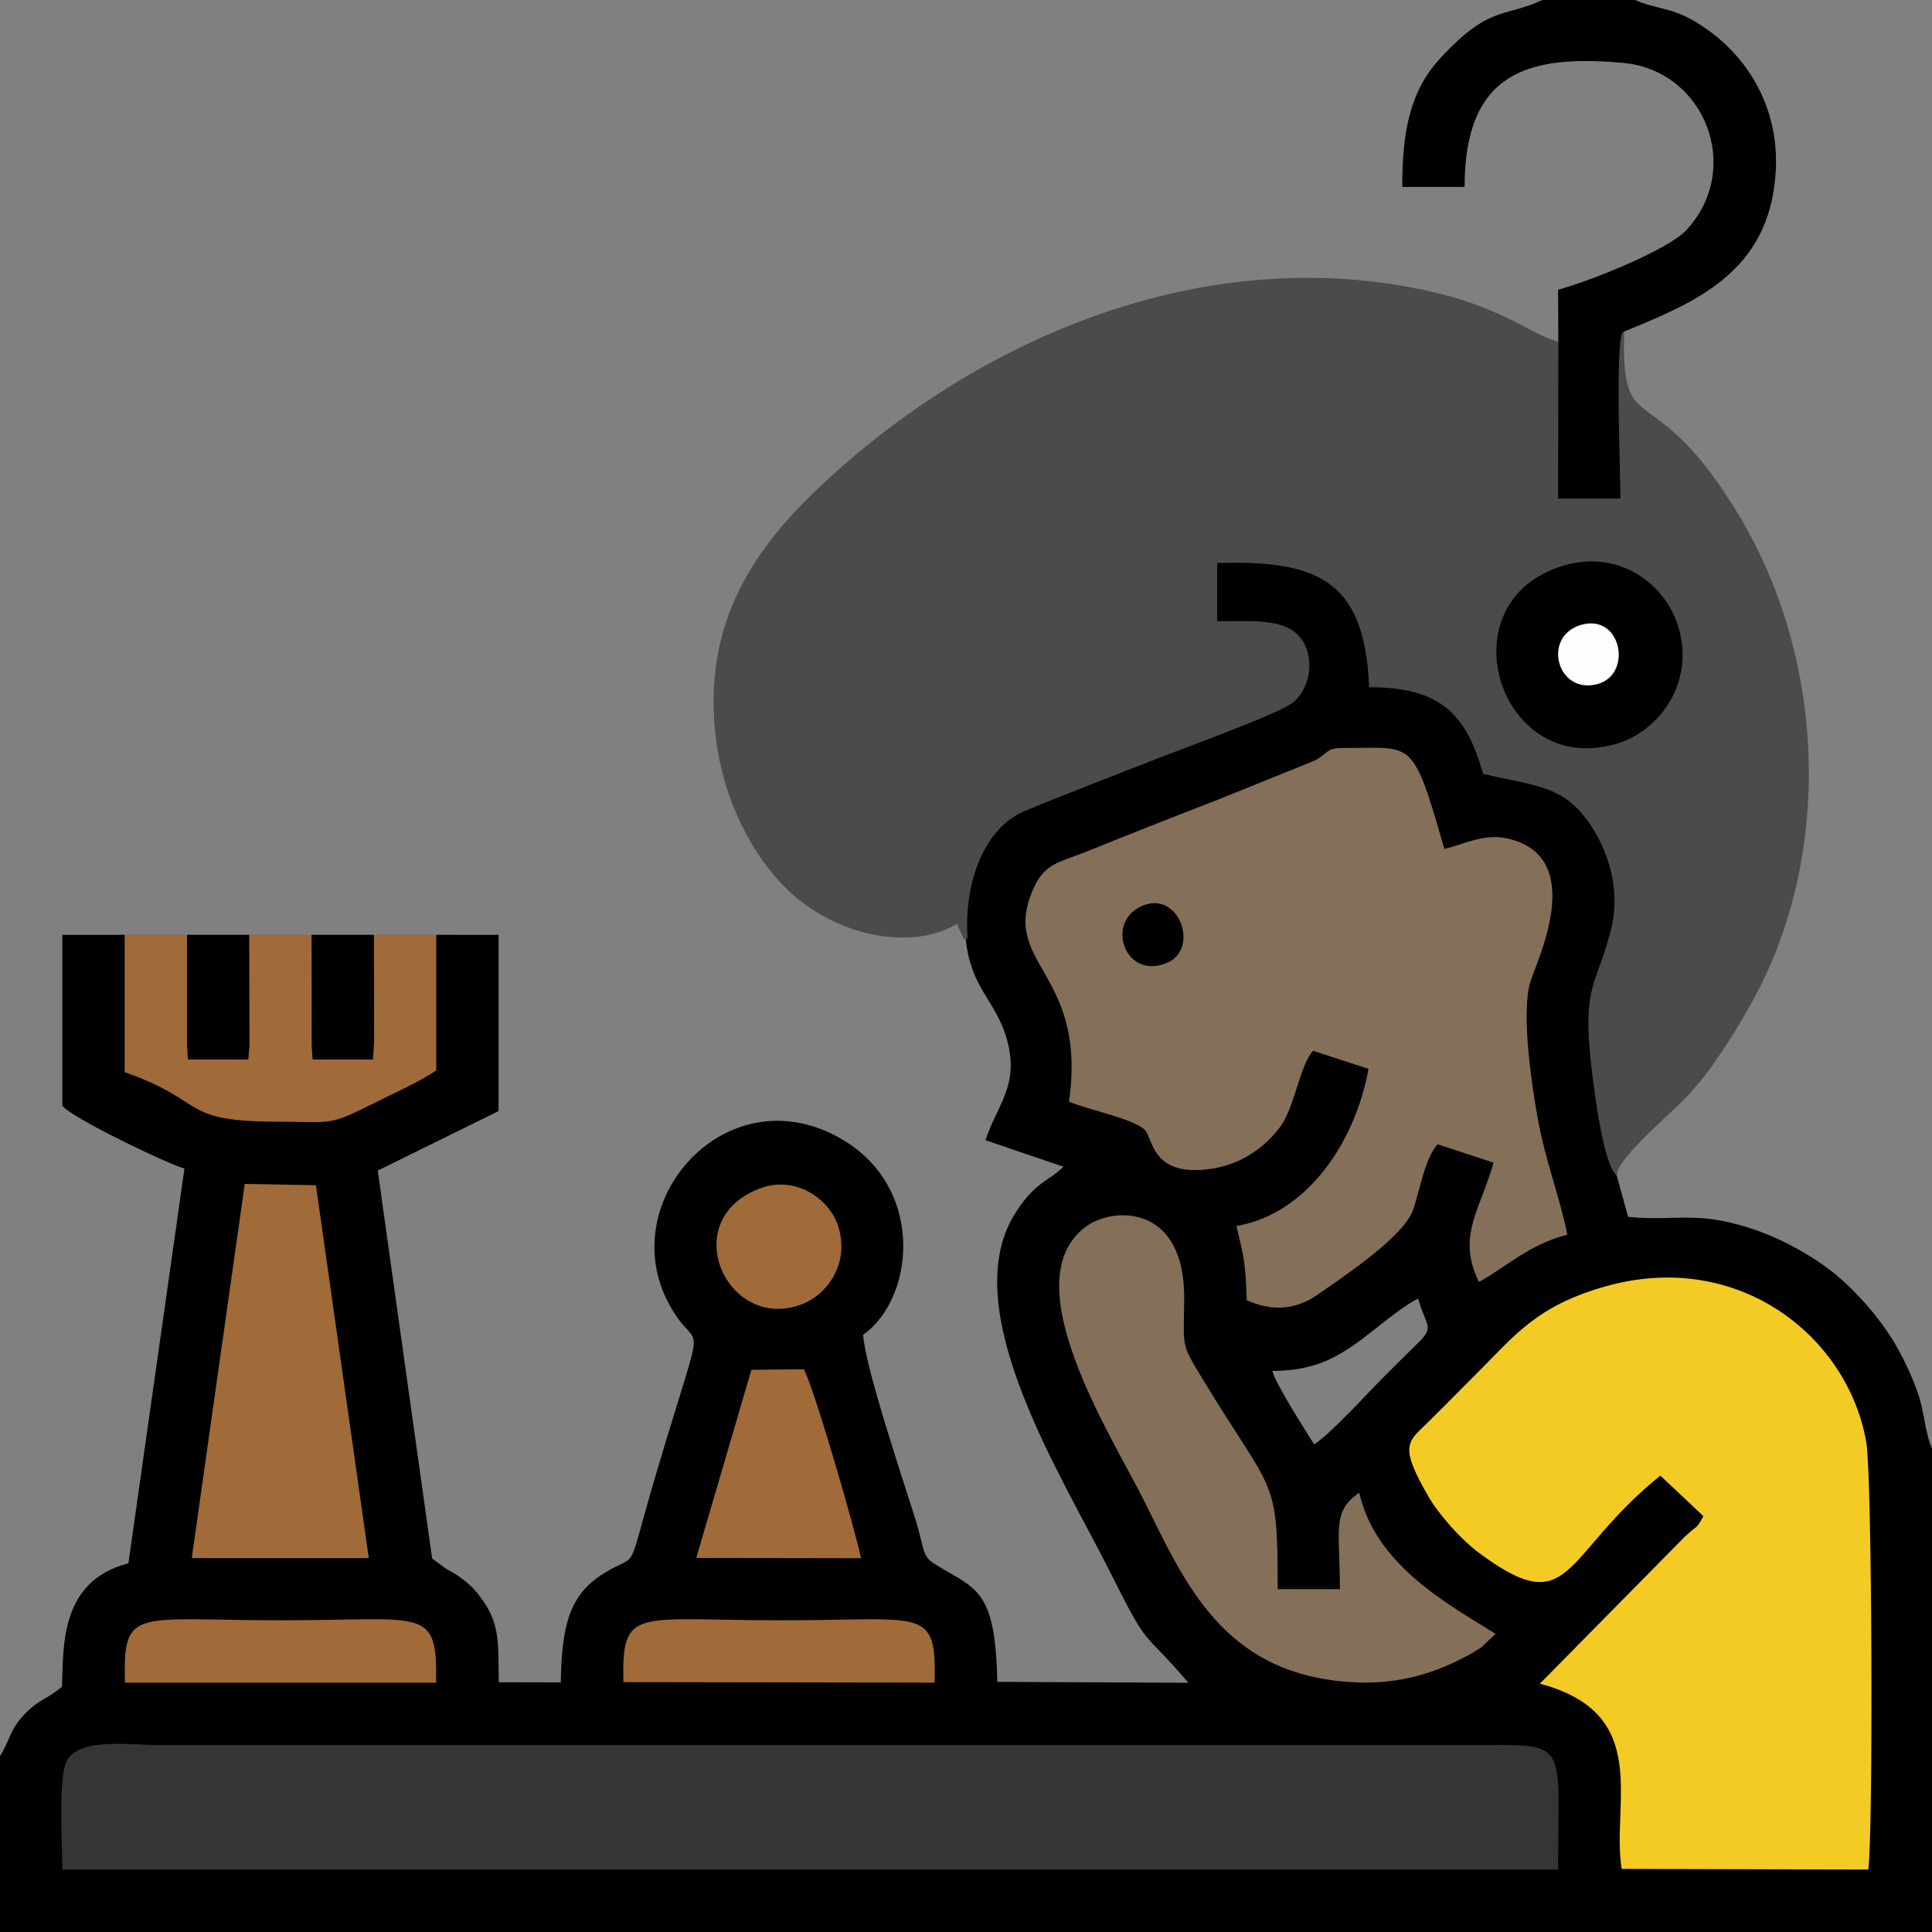 <?xml version="1.0" encoding="UTF-8"?> <svg xmlns="http://www.w3.org/2000/svg" xmlns:xlink="http://www.w3.org/1999/xlink" xmlns:xodm="http://www.corel.com/coreldraw/odm/2003" xml:space="preserve" width="1080px" height="1080px" version="1.0" style="shape-rendering:geometricPrecision; text-rendering:geometricPrecision; image-rendering:optimizeQuality; fill-rule:evenodd; clip-rule:evenodd" viewBox="0 0 150.62 150.62"><rect x="0" y="0" width="150.62" height="150.62" fill="#808080" stroke="none"/> <defs> <style type="text/css"> .str0 {stroke:#4B4B4D;stroke-width:0.28;stroke-miterlimit:22.926} .fil6 {fill:#FEFEFE} .fil2 {fill:#4B4B4D} .fil3 {fill:#373435} .fil4 {fill:#847059} .fil0 {fill:#A06B39} .fil1 {fill:black} .fil5 {fill:#F4CB25} </style> </defs> <g id="Camada_x0020_1">  <rect class="fil0" x="9.72" y="72.88" width="25.36" height="14.83"></rect> <path class="fil1" d="M75.29 73.18c0.37,3.79 2.23,4.73 3.12,7.56 1.2,3.8 -0.69,5.38 -1.58,8.15l6.08 2.07c-1.18,1.17 -2.22,1.14 -3.82,3.72 -4.57,7.41 3.63,20.27 7.37,27.71 3.27,6.51 2.32,4.28 6.19,8.8l-14.9 -0.07c-0.14,-7.42 -1.74,-7.21 -4.91,-9.21 -0.98,-0.62 -0.78,-1.2 -1.42,-3.29 -0.92,-2.98 -3.95,-11.92 -4.13,-14.56 4.14,-2.91 4.96,-12.06 -2.43,-15.66 -8.63,-4.21 -16.95,5.46 -12.69,13.29 2.37,4.35 3.05,-0.53 -0.97,13.05 -2.52,8.5 -1.23,6.12 -4.14,7.93 -2.69,1.67 -3.26,4.07 -3.34,8.49l-4.83 -0.01c-0.07,-2.51 0.17,-4.3 -1.14,-6.22 -0.62,-0.92 -1.07,-1.38 -1.87,-1.96 -0.48,-0.34 -0.62,-0.39 -1.09,-0.66l-1.1 -0.81 -4.24 -30.24 9.42 -4.64 0 -13.74 -4.86 0 0 10.57c-1.29,0.9 -3.85,2.04 -5.39,2.82 -3.05,1.53 -3.02,1.18 -6.85,1.18 -7.91,0 -5.47,-1.56 -12.05,-3.86l0 -10.71 -4.86 0 0 13.32c0.7,0.94 8.11,4.5 9.52,4.9l-4.37 30.78c-5.38,1.37 -5.05,6.55 -5.18,9.62 -1.19,1.01 -1.81,0.96 -2.95,2.18 -1.17,1.25 -1.07,1.95 -1.88,3.22l0 13.72 150.62 0 0 -37.69c-0.53,-1.18 -0.6,-2.85 -1.06,-4.2 -0.45,-1.33 -1.03,-2.55 -1.64,-3.65 -1.19,-2.14 -3.19,-4.4 -4.85,-5.75 -1.75,-1.42 -4.29,-2.87 -6.91,-3.67 -4.06,-1.25 -5.55,-0.44 -9.23,-0.79l-0.97 -3.52c-0.96,-1.29 -1.71,-7.45 -1.89,-9.54 -0.42,-5.13 0.6,-5.09 1.66,-9.31 0.89,-3.58 -0.53,-6.99 -2.15,-8.99 -1.97,-2.43 -4.09,-2.41 -7.84,-3.3 -1.32,-4.62 -3.39,-6.76 -8.87,-6.77 -0.36,-8.45 -4.28,-9.94 -12.12,-9.68l0 4.8c2.21,0.06 5,-0.3 6.31,1.01 1.33,1.33 1.08,3.84 -0.27,5.03 -1,0.88 -8.52,3.58 -10.39,4.32 -3.6,1.42 -7.03,2.71 -10.55,4.17 -3.25,1.35 -4.86,5.68 -4.56,10.09zm23.9 33.7c0.35,1.18 2.47,4.45 3.26,5.72 1.19,-0.72 4.09,-3.91 5.31,-5.13 0.96,-0.97 1.69,-1.69 2.67,-2.65 1.48,-1.45 0.78,-1.25 0.13,-3.58 -1.46,0.72 -3.46,2.53 -4.9,3.54 -1.94,1.36 -3.59,2.07 -6.47,2.1z"></path> <path class="fil2 str0" d="M75.29 73.18c-0.3,-4.41 1.31,-8.74 4.56,-10.09 3.52,-1.46 6.95,-2.75 10.55,-4.17 1.87,-0.74 9.39,-3.44 10.39,-4.32 1.35,-1.19 1.6,-3.7 0.27,-5.03 -1.31,-1.31 -4.1,-0.95 -6.31,-1.01l0 -4.8c7.84,-0.26 11.76,1.23 12.12,9.68 5.48,0.01 7.55,2.15 8.87,6.77 3.75,0.89 5.87,0.87 7.84,3.3 1.62,2 3.04,5.41 2.15,8.99 -1.06,4.22 -2.08,4.18 -1.66,9.31 0.18,2.09 0.93,8.25 1.89,9.54 0.29,-1.37 4.33,-4.75 5.53,-6.04 1.73,-1.85 3.35,-4.39 4.81,-6.96 6.49,-11.43 5.91,-26.62 -0.66,-37.78 -6.82,-11.57 -9.41,-5.73 -9.16,-14.67 -0.56,1.27 -0.15,10.72 -0.15,12.97l-4.86 0 0.02 -12.07c-2.73,-0.78 -4.88,-3.3 -13.15,-4.53 -16.92,-2.49 -33.45,5.27 -44.82,16.25 -5.17,4.99 -8.53,10.7 -7.59,18.83 0.59,5.12 2.95,9.43 5.64,11.99 3.61,3.42 9.45,4.77 13.09,2.49l0.63 1.35z"></path> <path class="fil3" d="M4.86 145.76l116.61 0c0,-10.39 1.01,-9.71 -7.03,-9.71l-102.08 0c-2.22,0 -6.18,-0.63 -7.16,1.24 -0.68,1.29 -0.34,6.65 -0.34,8.47z"></path> <path class="fil4" d="M83.34 85.88c1.34,0.61 5.11,1.34 5.93,2.23 0.64,0.7 0.53,3.78 5.35,2.98 2.37,-0.4 4.16,-1.83 5.23,-3.3 1.07,-1.48 1.51,-4.81 2.52,-5.87l4.32 1.41c-1.05,5.79 -4.85,11.33 -10.3,12.25 0.62,2.51 0.71,2.97 0.81,5.79 2.12,0.94 3.91,0.68 5.51,-0.43 1.95,-1.36 6.77,-4.54 7.47,-6.65 0.52,-1.58 0.94,-4.05 1.9,-5.08l4.36 1.43c-1.03,3.68 -2.9,5.72 -1.14,9.3 2.03,-1.09 3.93,-2.95 6.89,-3.68 -0.59,-2.97 -1.7,-5.71 -2.3,-9.04 -0.48,-2.62 -1.29,-8.08 -0.61,-10.59 0.39,-1.44 4.62,-9.76 -1.7,-11.25 -1.89,-0.44 -3.36,0.43 -4.98,0.8 -2.47,-8.64 -2.43,-7.87 -7.58,-7.87 -1.71,0 -1.24,0.24 -2.49,0.97l-7.54 3.05c-3.4,1.31 -6.77,2.64 -10.13,4 -2.21,0.9 -3.35,0.92 -4.24,2.83 -2.81,6.06 4.18,6.45 2.72,16.72z"></path> <path class="fil5" d="M129.44 115.04l3.36 3.16c-0.61,1.12 -0.42,0.62 -1.49,1.64l-11.26 11.42c8.78,2.33 5.57,9.24 6.37,14.44l19.23 0.05c0.4,-2.73 0.3,-30.65 -0.15,-33.29 -1.42,-8.26 -9.94,-15.05 -20.24,-12.2 -5.42,1.51 -7.13,3.81 -10.04,6.72 -1.45,1.44 -2.66,2.7 -4.12,4.12 -1.42,1.36 -1.94,1.76 0.25,5.55 0.87,1.51 2.64,3.43 3.87,4.35 7.38,5.52 6.43,0.33 14.22,-5.96z"></path> <path class="fil4" d="M116.6 127.38c-3.5,-2.21 -9.35,-5.27 -10.63,-11.01 -2.16,1.48 -1.51,2.86 -1.51,7.52l-4.85 0c0,-8.99 -0.32,-7.23 -5.87,-16.41 -1.72,-2.84 -1.44,-2.31 -1.42,-6.29 0.03,-7.26 -5.46,-7.14 -7.61,-5.6 -5.86,4.23 1.93,16.3 4.49,21.42 3.2,6.43 6.13,13.36 15.83,14.11 3.47,0.27 6.42,-0.45 9.35,-2.03 0.44,-0.24 0.71,-0.4 1.1,-0.66l1.12 -1.05z"></path> <path class="fil1" d="M121.49 26.8l-0.02 12.07 4.86 0c0,-2.25 -0.41,-11.7 0.15,-12.97 5.59,-2.29 11.43,-4.59 11.95,-12.41 0.35,-5.21 -2.34,-9.55 -6.46,-11.91 -1.72,-0.99 -3.01,-0.91 -4.49,-1.58l-7.24 0c-3,1.4 -4.12,0.37 -7.99,4.58 -2.34,2.55 -2.93,5.71 -2.93,9.99l4.86 0c0.01,-9 5,-10.32 12.33,-9.67 6.41,0.57 9.4,8.24 4.97,13.03 -1.43,1.54 -7.34,3.92 -10.01,4.66l0.02 4.21z"></path> <polygon class="fil0" points="14.95,121.47 28.75,121.47 24.63,92.4 19.08,92.3 "></polygon> <path class="fil1" d="M121.92 44.09c-9.46,2.77 -5.03,16.8 4.27,13.84 3.16,-1 5.96,-4.69 4.66,-9.04 -0.96,-3.23 -4.48,-6.11 -8.93,-4.8z"></path> <path class="fil0" d="M54.28 121.46l12.85 0.02c-0.45,-2.16 -3.7,-13.43 -4.47,-14.73l-4.08 0.04 -4.3 14.67z"></path> <path class="fil0" d="M9.74 131.18l24.26 0c0.1,-5.99 -0.9,-4.86 -11.94,-4.86 -11.61,0 -12.47,-1.11 -12.32,4.86z"></path> <path class="fil0" d="M48.6 131.14l24.27 0.04c0.11,-5.97 -0.73,-4.86 -11.97,-4.86 -11.43,0 -12.42,-1.12 -12.3,4.82z"></path> <path class="fil0" d="M59.27 92.64c-6.51,2.42 -2.7,11.08 3.06,9.11 2.17,-0.74 3.95,-3.27 3.01,-6.17 -0.68,-2.1 -3.29,-3.97 -6.07,-2.94z"></path> <polygon class="fil1" points="14.58,81.49 14.65,82.6 16.47,82.6 19.36,82.6 19.45,81.49 19.43,72.88 14.58,72.88 "></polygon> <polygon class="fil1" points="24.3,81.49 24.37,82.6 28.24,82.6 29.08,82.6 29.17,81.19 29.15,72.88 24.29,72.88 "></polygon> <path class="fil1" d="M88.75 70.77c-2.51,1.4 -0.95,5.6 2.2,4.31 2.71,-1.11 0.87,-6.02 -2.2,-4.31z"></path> <path class="fil6" d="M123.25 48.72c-3.07,0.91 -1.86,5.46 1.29,4.61 2.77,-0.74 1.89,-5.54 -1.29,-4.61z"></path> </g> </svg> 